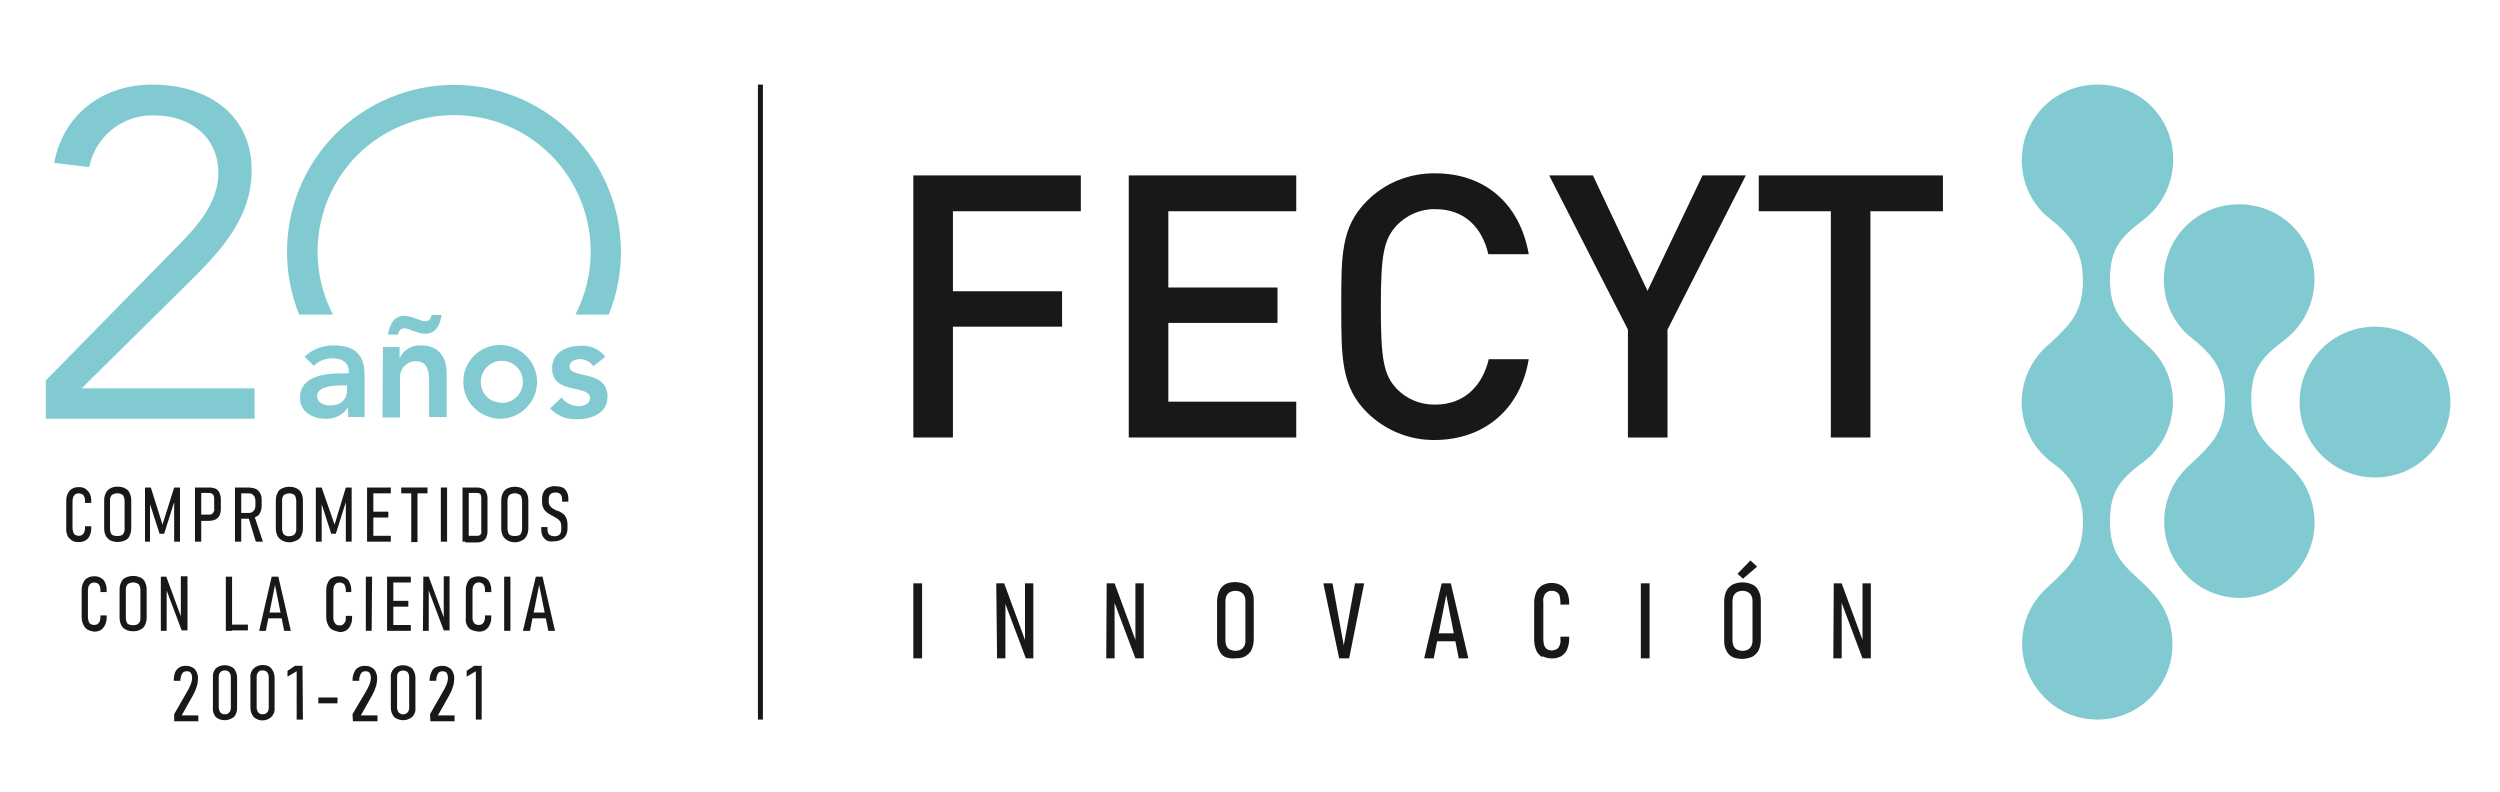 <?xml version="1.0" encoding="utf-8"?>
<!-- Generator: Adobe Illustrator 26.0.1, SVG Export Plug-In . SVG Version: 6.00 Build 0)  -->
<svg version="1.1" id="FECYT_INNOVACION" xmlns="http://www.w3.org/2000/svg" xmlns:xlink="http://www.w3.org/1999/xlink" x="0px"
	 y="0px" viewBox="0 0 600 190" style="enable-background:new 0 0 600 190;" xml:space="preserve">
<style type="text/css">
	.st0{fill:#82CAD1;}
	.st1{fill:#1A171B;}
</style>
<g id="logo">
	<path class="st0" d="M503.4,172.7c10,0,18.1-8.2,18-18.2c0-4.4-1.6-8.6-4.5-11.9c-5.3-6-10.5-7.5-10.5-17.4c0-7.2,2.4-9.9,6.9-13.5
		c5.1-3.3,8.1-8.9,8.2-14.9v-0.3l0,0v-0.2c0-5.1-2.2-9.9-6-13.3c-4.8-4.8-9.1-6.9-9.1-15.9c0-7.7,2.8-10.3,8.1-14.4
		c7.9-6.1,9.4-17.5,3.4-25.4S500.3,18,492.3,24c-7.9,6.1-9.4,17.5-3.4,25.4c0.9,1.2,1.9,2.2,3.1,3.1c5,4,7.9,7.7,7.9,14.9
		c0,7.7-3.3,10.7-7.9,15c-4.2,3.4-6.7,8.5-6.8,13.9v0.2l0,0v0.3c0.1,5.9,3,11.3,7.8,14.6c4.5,3.2,7.1,8.5,6.9,14
		c0,8.3-3.9,11.2-9,16c-7.2,6.9-7.5,18.3-0.6,25.6C493.7,170.7,498.4,172.7,503.4,172.7z"/>
	<path class="st0" d="M537.3,143.5c10,0.1,18.1-8,18.2-18c0-4.5-1.6-8.9-4.6-12.2c-5.3-6-10.6-7.5-10.6-17.4
		c0-7.7,2.8-10.3,8.1-14.4c7.9-6.1,9.4-17.5,3.4-25.4s-17.5-9.4-25.4-3.4S517,70.2,523,78.1c0.9,1.2,1.9,2.2,3.1,3.1
		c5,4,7.9,7.7,7.9,14.8c0,8.3-3.9,11.2-9,16.1c-7.2,6.9-7.5,18.3-0.6,25.6C527.7,141.4,532.4,143.4,537.3,143.5L537.3,143.5z"/>
	<path class="st0" d="M570,114.6c10,0,18.1-8.1,18.1-18.1S580,78.4,570,78.4s-18.1,8.1-18.1,18.1S560,114.6,570,114.6z"/>
</g>
<g id="INNOVACION">
	<path class="st1" d="M221.3,158h-2.1v-18h2.1V158z"/>
	<path class="st1" d="M239.1,140h1.9l5.3,14.4l-0.3,0.3V140h2v18h-1.8l-5.3-14.1l0.4-0.3V158h-2L239.1,140z"/>
	<path class="st1" d="M265.6,140h1.9l5.3,14.4l-0.3,0.2V140h2v18h-2l-5.3-14.1l0.3-0.3V158h-2L265.6,140z"/>
	<path class="st1" d="M294.1,157.7c-0.7-0.3-1.2-0.9-1.5-1.6c-0.4-0.7-0.5-1.6-0.5-2.4v-9.4c0-0.8,0.2-1.7,0.5-2.4s0.8-1.3,1.5-1.7
		s1.6-0.5,2.4-0.5s1.7,0.2,2.4,0.5c0.7,0.3,1.2,0.9,1.5,1.6c0.4,0.7,0.5,1.6,0.5,2.4v9.3c0,0.8-0.2,1.7-0.5,2.4s-0.9,1.2-1.5,1.6
		c-0.7,0.4-1.6,0.5-2.4,0.5C295.7,158.1,294.9,158,294.1,157.7z M297.8,155.9c0.4-0.2,0.6-0.5,0.8-0.8c0.2-0.4,0.3-0.8,0.3-1.3v-9.6
		c0-0.5-0.1-0.9-0.3-1.3c-0.2-0.4-0.5-0.6-0.8-0.8c-0.8-0.4-1.8-0.4-2.6,0c-0.4,0.2-0.6,0.5-0.8,0.8c-0.2,0.4-0.3,0.9-0.3,1.3v9.6
		c0,0.4,0.1,0.9,0.3,1.3c0.2,0.4,0.5,0.7,0.8,0.8C296.1,156.3,297,156.3,297.8,155.9z"/>
	<path class="st1" d="M317.6,140h2.2l2.7,14.9l2.7-14.9h2.2l-3.6,18h-2.4L317.6,140z"/>
	<path class="st1" d="M346,140h2.2l4.2,18h-2.3l-3-15.2l-3,15.2h-2.3L346,140z M344.4,152h5.7v1.9h-5.6L344.4,152z"/>
	<path class="st1" d="M370.1,157.7c-0.6-0.4-1.1-0.9-1.4-1.6c-0.3-0.8-0.5-1.6-0.5-2.4v-9.2c0-0.8,0.2-1.6,0.5-2.4
		c0.3-0.7,0.8-1.2,1.4-1.6c0.7-0.4,1.5-0.6,2.3-0.6s1.6,0.2,2.3,0.6c0.6,0.4,1.1,0.9,1.4,1.6c0.3,0.8,0.5,1.6,0.5,2.4v0.6h-2.1v-0.7
		c0-0.5-0.1-0.9-0.2-1.4c-0.1-0.4-0.4-0.7-0.7-0.9c-0.3-0.2-0.7-0.3-1.2-0.3c-0.4,0-0.8,0.1-1.1,0.3c-0.3,0.2-0.6,0.5-0.7,0.9
		c-0.2,0.5-0.3,0.9-0.2,1.4v9.1c0,0.5,0.1,1,0.2,1.4c0.2,0.4,0.4,0.7,0.7,0.9c0.3,0.2,0.7,0.3,1.1,0.3s0.8-0.1,1.2-0.3
		c0.3-0.2,0.6-0.5,0.7-0.9c0.2-0.5,0.3-0.9,0.2-1.4v-0.7h2.1v0.7c0,0.8-0.2,1.6-0.5,2.4c-0.3,0.7-0.8,1.2-1.4,1.6
		c-1.4,0.7-3.1,0.7-4.5,0L370.1,157.7L370.1,157.7z"/>
	<path class="st1" d="M395.9,158h-2.1v-18h2.1V158z"/>
	<path class="st1" d="M415.8,157.7c-0.7-0.4-1.2-0.9-1.5-1.6c-0.4-0.7-0.5-1.6-0.5-2.4v-9.4c0-0.8,0.2-1.7,0.5-2.4s0.9-1.2,1.5-1.6
		c1.5-0.7,3.3-0.7,4.8,0c0.7,0.3,1.2,0.9,1.5,1.6c0.4,0.7,0.5,1.6,0.5,2.4v9.3c0,0.8-0.2,1.7-0.5,2.4s-0.9,1.2-1.5,1.6
		C419,158.3,417.3,158.3,415.8,157.7L415.8,157.7z M419.5,155.9c0.4-0.2,0.6-0.5,0.8-0.8c0.2-0.4,0.3-0.8,0.3-1.3v-9.6
		c0-0.5-0.1-0.9-0.3-1.3c-0.2-0.4-0.5-0.6-0.8-0.8c-0.8-0.4-1.8-0.4-2.6,0c-0.4,0.2-0.6,0.5-0.8,0.8c-0.2,0.4-0.3,0.9-0.3,1.3v9.6
		c0,0.4,0.1,0.9,0.3,1.3c0.2,0.4,0.5,0.7,0.8,0.8C417.7,156.3,418.7,156.3,419.5,155.9z M417,137.7l3.1-3.2l1.6,1.5l-3.4,2.9
		L417,137.7z"/>
	<path class="st1" d="M440.1,140h1.9l5.3,14.4l-0.3,0.3V140h2v18h-2l-5.3-14.1l0.3-0.3V158h-2L440.1,140z"/>
</g>
<g id="FECYT">
	<polygon class="st1" points="259.4,50.7 259.4,42.1 219.2,42.1 219.2,105 228.7,105 228.7,78.4 254.9,78.4 254.9,69.9 228.7,69.9 
		228.7,50.7 	"/>
	<polygon class="st1" points="311.1,105 311.1,96.4 280.4,96.4 280.4,77.5 306.6,77.5 306.6,69 280.4,69 280.4,50.7 311.1,50.7 
		311.1,42.1 270.9,42.1 270.9,105 	"/>
	<path class="st1" d="M366.9,86.2h-9.6c-1.5,6.4-5.9,10.9-12.8,10.9c-3.5,0.1-6.9-1.3-9.3-3.8c-3.1-3.3-3.8-7-3.8-19.6
		s0.7-16.2,3.8-19.6c2.4-2.5,5.8-4,9.3-3.9c7,0,11.2,4.4,12.7,10.8h9.7c-2.2-12.5-10.9-19.4-22.4-19.4c-6.2-0.1-12.2,2.3-16.5,6.7
		c-6.2,6.2-6.1,13.2-6.1,25.3s0,19.2,6.1,25.3c4.4,4.4,10.3,6.8,16.5,6.7C355.8,105.5,364.8,98.7,366.9,86.2z"/>
	<polygon class="st1" points="419,42.1 408.6,42.1 395.4,69.8 382.3,42.1 371.8,42.1 390.7,79.1 390.7,105 400.2,105 400.2,79.1 	
		"/>
	<polygon class="st1" points="466.3,50.7 466.3,42.1 422.1,42.1 422.1,50.7 439.4,50.7 439.4,105 448.9,105 448.9,50.7 	"/>
</g>
<g id="linea">
	<rect x="181.9" y="20.3" class="st1" width="1.2" height="152.4"/>
</g>
<g id="_x32_0_años_TEXTO">
	<path class="st1" d="M17.2,129.7c-0.4-0.3-0.8-0.7-1-1.1c-0.2-0.6-0.4-1.2-0.3-1.8v-6.6c0-0.6,0.1-1.3,0.4-1.8
		c0.2-0.5,0.6-0.9,1-1.1c0.5-0.3,1.1-0.4,1.6-0.4c0.6,0,1.1,0.1,1.6,0.4c0.4,0.3,0.8,0.7,1,1.1c0.3,0.6,0.4,1.2,0.4,1.8v0.5h-1.5
		v-0.5c0-0.3,0-0.7-0.2-1c-0.1-0.3-0.3-0.5-0.5-0.6s-0.5-0.2-0.8-0.2s-0.6,0.1-0.8,0.2c-0.2,0.2-0.4,0.4-0.5,0.6
		c-0.1,0.3-0.2,0.7-0.2,1v6.6c0,0.3,0.1,0.7,0.2,1s0.3,0.5,0.5,0.6c0.3,0.1,0.5,0.2,0.8,0.2s0.6-0.1,0.8-0.2
		c0.2-0.2,0.4-0.4,0.5-0.6c0.1-0.3,0.2-0.7,0.2-1v-0.5h1.5v0.5c0,0.6-0.1,1.2-0.4,1.8c-0.2,0.5-0.6,0.9-1,1.1
		c-0.5,0.3-1.1,0.4-1.6,0.4C18.2,130.1,17.7,130,17.2,129.7z"/>
	<path class="st1" d="M26.4,129.7c-0.4-0.3-0.8-0.7-1-1.1c-0.3-0.6-0.4-1.2-0.4-1.8v-6.7c0-0.6,0.1-1.2,0.4-1.8
		c0.3-0.5,0.6-0.9,1.1-1.1c0.5-0.3,1.1-0.4,1.8-0.4c0.6,0,1.2,0.1,1.7,0.4c0.5,0.2,0.9,0.6,1.1,1.1c0.3,0.6,0.4,1.2,0.4,1.8v6.7
		c0,0.6-0.1,1.2-0.4,1.8c-0.2,0.5-0.6,0.9-1.1,1.1c-1.1,0.5-2.4,0.5-3.5,0H26.4z M29.1,128.5c0.3-0.1,0.5-0.3,0.6-0.6
		c0.2-0.3,0.2-0.6,0.2-0.9v-6.9c0-0.3-0.1-0.6-0.2-0.9c-0.1-0.3-0.3-0.5-0.6-0.6c-0.6-0.3-1.3-0.3-1.9,0c-0.3,0.1-0.5,0.3-0.6,0.6
		c-0.2,0.3-0.2,0.6-0.2,0.9v6.9c0,0.3,0.1,0.6,0.2,0.9c0.1,0.3,0.3,0.5,0.6,0.6C27.8,128.7,28.5,128.7,29.1,128.5z"/>
	<path class="st1" d="M41.8,117h1.4v13h-1.4v-10.1v0.6l-2.4,7.6h-1.1l-2.4-7.4L36,120v10h-1.2v-13h1.4l2.8,8.9L41.8,117z"/>
	<path class="st1" d="M46.8,117h1.5v13h-1.5V117z M47.7,123.5h2.6c0.2,0,0.4,0,0.6-0.2c0.2-0.1,0.3-0.3,0.4-0.5
		c0.1-0.2,0.2-0.5,0.1-0.8v-2.2c0-0.3,0-0.5-0.1-0.8c-0.1-0.2-0.2-0.4-0.4-0.5s-0.4-0.2-0.6-0.2h-2.6V117h2.6c0.5,0,1,0.1,1.5,0.3
		c0.4,0.2,0.7,0.6,0.9,1c0.2,0.5,0.3,1,0.3,1.5v2.4c0,0.5-0.1,1-0.3,1.5c-0.2,0.4-0.5,0.7-1,1c-0.5,0.2-1,0.3-1.5,0.3h-2.6
		L47.7,123.5L47.7,123.5z"/>
	<path class="st1" d="M56.4,117h1.5v13h-1.5V117z M57.2,123.1h2.4c0.3,0,0.6,0,0.9-0.2c0.2-0.1,0.4-0.3,0.6-0.6
		c0.1-0.3,0.2-0.6,0.2-0.9v-1.3c0-0.3-0.1-0.6-0.2-0.9c-0.1-0.2-0.3-0.4-0.6-0.6c-0.3-0.2-0.6-0.2-0.9-0.2h-2.4V117h2.3
		c0.6,0,1.2,0.1,1.8,0.3c0.5,0.2,0.9,0.6,1.1,1c0.3,0.5,0.4,1,0.4,1.6v1.5c0,0.6-0.1,1.1-0.4,1.7c-0.2,0.5-0.6,0.8-1.1,1
		c-0.6,0.3-1.2,0.4-1.8,0.4h-2.3V123.1z M59.6,124.1l1.4-0.4l2.1,6.3h-1.7L59.6,124.1z"/>
	<path class="st1" d="M67.7,129.7c-0.5-0.3-0.9-0.6-1.1-1.1c-0.3-0.6-0.4-1.2-0.4-1.8v-6.7c0-0.6,0.1-1.2,0.4-1.8
		c0.2-0.5,0.6-0.9,1.1-1.1c1.1-0.5,2.4-0.5,3.5,0c0.5,0.3,0.9,0.6,1.1,1.1c0.3,0.6,0.4,1.2,0.4,1.8v6.7c0,0.6-0.1,1.2-0.4,1.8
		c-0.2,0.5-0.6,0.9-1.1,1.1C70,130.3,68.8,130.3,67.7,129.7z M70.3,128.5c0.3-0.1,0.5-0.3,0.6-0.6c0.2-0.3,0.2-0.6,0.2-0.9v-6.9
		c0-0.3-0.1-0.6-0.2-0.9c-0.1-0.3-0.3-0.5-0.6-0.6c-0.3-0.2-0.6-0.2-0.9-0.2s-0.6,0.1-0.9,0.2c-0.3,0.1-0.5,0.3-0.6,0.6
		c-0.2,0.3-0.2,0.6-0.2,0.9v6.9c0,0.3,0.1,0.6,0.2,0.9c0.1,0.3,0.3,0.5,0.6,0.6c0.3,0.2,0.6,0.2,0.9,0.2
		C69.7,128.7,70,128.6,70.3,128.5z"/>
	<path class="st1" d="M83,117h1.4v13H83v-10.1v0.6l-2.4,7.6h-1.1l-2.4-7.4l0.1-0.7v10h-1.4v-13h1.4l3.1,8.9L83,117z"/>
	<path class="st1" d="M88.1,117h1.5v13h-1.5V117z M89,117h4.8v1.4H89V117z M89,122.8h4.2v1.4H89V122.8z M89,128.6h4.8v1.4H89V128.6z
		"/>
	<path class="st1" d="M96.3,117h6.3v1.4h-6.3V117z M98.7,118.1h1.5v12h-1.5V118.1z"/>
	<path class="st1" d="M107.3,130h-1.5v-13h1.5V130z"/>
	<path class="st1" d="M111,117h1.5v13H111V117z M111.8,128.6h2.8c0.3,0,0.5-0.1,0.7-0.3s0.3-0.5,0.2-0.8v-8.1c0-0.3-0.1-0.6-0.2-0.8
		c-0.2-0.2-0.5-0.3-0.7-0.3h-2.8V117h2.7c0.5,0,0.9,0.1,1.4,0.3c0.4,0.2,0.7,0.5,0.8,0.9c0.2,0.4,0.3,0.9,0.3,1.4v8
		c0,0.5-0.1,0.9-0.3,1.4c-0.2,0.4-0.5,0.7-0.9,0.9s-0.9,0.3-1.4,0.3h-2.7L111.8,128.6L111.8,128.6z"/>
	<path class="st1" d="M121.8,129.7c-0.5-0.3-0.9-0.7-1.1-1.1c-0.3-0.6-0.4-1.2-0.4-1.8v-6.7c0-0.6,0.1-1.2,0.4-1.8
		c0.3-0.5,0.6-0.9,1.1-1.1c1.1-0.5,2.4-0.5,3.5,0c0.5,0.3,0.9,0.7,1.1,1.1c0.3,0.6,0.4,1.2,0.4,1.8v6.7c0,0.6-0.1,1.2-0.4,1.8
		c-0.3,0.5-0.6,0.9-1.1,1.1C124.2,130.3,122.9,130.3,121.8,129.7z M124.5,128.5c0.3-0.1,0.5-0.3,0.6-0.6s0.2-0.6,0.2-0.9v-6.9
		c0-0.3-0.1-0.6-0.2-0.9c-0.1-0.3-0.3-0.5-0.6-0.6c-0.6-0.3-1.3-0.3-1.9,0c-0.3,0.1-0.5,0.3-0.6,0.6s-0.2,0.6-0.2,0.9v6.9
		c0,0.3,0.1,0.6,0.2,0.9c0.1,0.3,0.3,0.5,0.6,0.6C123.2,128.7,123.9,128.7,124.5,128.5z"/>
	<path class="st1" d="M131.4,129.8c-0.5-0.2-0.8-0.6-1.1-1c-0.3-0.5-0.4-1.1-0.4-1.7v-0.6h1.5v0.6c0,0.5,0.1,0.9,0.4,1.2
		c0.4,0.3,0.8,0.4,1.3,0.4c0.4,0,0.9-0.1,1.2-0.4c0.3-0.3,0.4-0.8,0.4-1.2v-1c0-0.3-0.1-0.7-0.3-1c-0.2-0.2-0.4-0.5-0.6-0.6
		c-0.3-0.2-0.7-0.4-1-0.6l0,0l0,0c-0.5-0.2-0.9-0.5-1.4-0.8c-0.4-0.3-0.7-0.6-0.9-1c-0.3-0.5-0.4-1-0.4-1.6v-0.8
		c0-0.6,0.1-1.1,0.4-1.7c0.2-0.4,0.6-0.8,1.1-1s1.1-0.4,1.7-0.3c0.6,0,1.2,0.1,1.7,0.3s0.8,0.6,1,1c0.3,0.5,0.4,1.1,0.4,1.7v0.7
		h-1.5v-0.6c0-0.5-0.1-0.9-0.4-1.2c-0.3-0.3-0.7-0.4-1.2-0.4c-0.4,0-0.9,0.1-1.2,0.4c-0.3,0.3-0.4,0.7-0.4,1.2v0.7
		c0,0.3,0.1,0.7,0.3,0.9s0.4,0.5,0.6,0.6l1.1,0.6h0.1h0.1l0,0l0,0c0.4,0.2,0.9,0.4,1.2,0.7c0.4,0.2,0.6,0.6,0.8,1
		c0.2,0.5,0.3,1,0.3,1.5v1c0,0.6-0.1,1.2-0.4,1.7c-0.2,0.4-0.6,0.8-1.1,1c-0.5,0.3-1.1,0.4-1.7,0.4C132.6,130,132,130,131.4,129.8z"
		/>
	<path class="st1" d="M21,151.1c-0.5-0.3-0.8-0.7-1-1.2c-0.3-0.6-0.4-1.2-0.4-1.8v-6.5c0-0.6,0.1-1.2,0.4-1.8c0.2-0.5,0.6-0.9,1-1.1
		c0.5-0.3,1.1-0.4,1.6-0.4c0.6,0,1.1,0.1,1.6,0.4c0.5,0.3,0.8,0.6,1,1.1c0.3,0.6,0.4,1.2,0.4,1.8v0.5h-1.5v-0.5c0-0.3,0-0.7-0.2-1
		c-0.1-0.3-0.3-0.5-0.5-0.6s-0.5-0.2-0.8-0.2s-0.6,0.1-0.8,0.2c-0.2,0.2-0.4,0.4-0.5,0.6c-0.1,0.3-0.2,0.7-0.2,1v6.6
		c0,0.3,0.1,0.7,0.2,1s0.3,0.5,0.5,0.6c0.3,0.1,0.5,0.2,0.8,0.2s0.6-0.1,0.8-0.2c0.2-0.2,0.4-0.4,0.5-0.6c0.1-0.3,0.2-0.7,0.2-1
		v-0.5h1.5v0.5c0,0.6-0.1,1.2-0.4,1.8c-0.2,0.5-0.6,0.9-1,1.2c-0.5,0.3-1.1,0.4-1.6,0.4C22,151.5,21.5,151.4,21,151.1z"/>
	<path class="st1" d="M30.2,151.1c-0.5-0.2-0.9-0.6-1.1-1.1c-0.3-0.6-0.4-1.2-0.4-1.8v-6.7c0-0.6,0.1-1.2,0.4-1.8
		c0.2-0.5,0.6-0.9,1.1-1.1c1.1-0.5,2.4-0.5,3.5,0c0.5,0.2,0.9,0.6,1.1,1.1c0.3,0.6,0.4,1.2,0.4,1.8v6.7c0,0.6-0.1,1.2-0.4,1.8
		c-0.2,0.5-0.6,0.9-1.1,1.1c-0.5,0.3-1.1,0.4-1.7,0.4C31.3,151.5,30.7,151.4,30.2,151.1z M32.9,149.9c0.2-0.1,0.4-0.3,0.6-0.6
		c0.2-0.3,0.2-0.6,0.2-0.9v-6.9c0-0.3-0.1-0.6-0.2-0.9c-0.1-0.3-0.3-0.5-0.6-0.6c-0.6-0.3-1.3-0.3-1.9,0c-0.3,0.1-0.5,0.3-0.6,0.6
		c-0.2,0.3-0.2,0.6-0.2,0.9v6.9c0,0.3,0.1,0.6,0.2,0.9c0.1,0.3,0.3,0.5,0.6,0.6C31.6,150.1,32.3,150.1,32.9,149.9L32.9,149.9z"/>
	<path class="st1" d="M38.6,138.4h1.3l3.8,10.3l-0.3,0.2v-10.6H45v13h-1.4l-3.8-10.1L40,141v10.4h-1.4V138.4z"/>
	<path class="st1" d="M54.2,138.4h1.5v13h-1.5V138.4z M55,149.9h4.5v1.4H55V149.9z"/>
	<path class="st1" d="M65.2,138.4h1.6l3,13h-1.6l-2.2-11l-2.2,11h-1.6L65.2,138.4z M64,147h4.2v1.4H64V147z"/>
	<path class="st1" d="M79.7,151.1c-0.5-0.3-0.8-0.7-1-1.2c-0.3-0.6-0.4-1.2-0.4-1.8v-6.5c0-0.6,0.1-1.2,0.4-1.8
		c0.2-0.5,0.6-0.9,1-1.1c0.5-0.3,1.1-0.4,1.6-0.4c0.6,0,1.1,0.1,1.6,0.4c0.5,0.3,0.8,0.6,1,1.1c0.3,0.6,0.4,1.2,0.4,1.8v0.5H83v-0.5
		c0-0.3-0.1-0.7-0.2-1s-0.3-0.5-0.5-0.6c-0.3-0.1-0.5-0.2-0.8-0.2s-0.6,0.1-0.8,0.2c-0.2,0.2-0.4,0.4-0.5,0.6
		c-0.1,0.3-0.2,0.7-0.2,1v6.6c0,0.3,0,0.7,0.2,1c0.1,0.3,0.3,0.5,0.5,0.7c0.2,0.1,0.5,0.2,0.8,0.2s0.6-0.1,0.8-0.2
		c0.2-0.2,0.4-0.4,0.5-0.6c0.2-0.3,0.2-0.7,0.2-1v-0.5h1.5v0.5c0,0.6-0.1,1.2-0.4,1.8c-0.2,0.5-0.6,0.9-1,1.2
		c-0.5,0.3-1.1,0.4-1.6,0.4C80.8,151.5,80.2,151.4,79.7,151.1z"/>
	<path class="st1" d="M89.2,151.4h-1.4v-13h1.5L89.2,151.4z"/>
	<path class="st1" d="M92.9,138.4h1.5v13h-1.5V138.4z M93.8,138.4h4.8v1.4h-4.8V138.4z M93.8,144.2H98v1.4h-4.2V144.2z M93.8,150
		h4.8v1.4h-4.8V150z"/>
	<path class="st1" d="M101.6,138.4h1.3l3.8,10.3l-0.2,0.2v-10.6h1.4v13h-1.4l-3.8-10.1l0.2-0.2v10.4h-1.4L101.6,138.4L101.6,138.4z"
		/>
	<path class="st1" d="M113,151.1c-0.5-0.3-0.8-0.7-1-1.2s-0.3-1.1-0.2-1.7v-6.6c0-0.6,0.1-1.2,0.4-1.8c0.2-0.5,0.6-0.9,1-1.1
		c1-0.5,2.2-0.5,3.3,0c0.5,0.3,0.8,0.6,1,1.1c0.3,0.6,0.4,1.2,0.4,1.8v0.5h-1.5v-0.5c0-0.3,0-0.7-0.2-1c-0.1-0.3-0.3-0.5-0.5-0.6
		c-0.5-0.3-1.1-0.3-1.6,0c-0.2,0.2-0.4,0.4-0.5,0.6c-0.1,0.3-0.2,0.7-0.2,1v6.6c0,0.3,0,0.7,0.2,1c0.1,0.3,0.3,0.5,0.5,0.6
		s0.5,0.2,0.8,0.2s0.6-0.1,0.8-0.2c0.2-0.2,0.4-0.4,0.5-0.6c0.1-0.3,0.2-0.7,0.2-1v-0.5h1.5v0.5c0,0.6-0.1,1.2-0.4,1.8
		c-0.2,0.5-0.6,0.9-1,1.2c-0.5,0.3-1.1,0.4-1.6,0.4C114.2,151.5,113.6,151.4,113,151.1z"/>
	<path class="st1" d="M122.5,151.4H121v-13h1.5V151.4z"/>
	<path class="st1" d="M128.6,138.4h1.6l3,13h-1.6l-2.2-11l-2.2,11h-1.7L128.6,138.4z M127.4,147h4.1v1.4h-4.2L127.4,147z"/>
	<path class="st1" d="M41.8,171.4l3.1-5.4c0.4-0.6,0.6-1.2,0.9-1.8c0.2-0.5,0.3-1,0.3-1.5l0,0c0-0.4-0.1-0.9-0.3-1.2s-0.6-0.4-1-0.4
		c-0.5,0-0.9,0.2-1.1,0.6c-0.3,0.5-0.4,1.1-0.4,1.7h-1.6c0-0.7,0.1-1.4,0.3-2c0.2-0.5,0.6-0.9,1-1.2c0.5-0.3,1-0.4,1.6-0.4
		s1.1,0.1,1.6,0.4c0.4,0.2,0.8,0.6,1,1.1s0.4,1.1,0.3,1.7l0,0c0,0.6-0.1,1.2-0.3,1.8c-0.2,0.7-0.5,1.4-0.9,2.1l-2.7,4.8h4v1.4h-5.8
		C41.8,173.1,41.8,171.4,41.8,171.4z"/>
	<path class="st1" d="M51.8,172.1c-0.5-0.6-0.8-1.4-0.7-2.2v-7.3c-0.1-0.8,0.2-1.6,0.7-2.2c1.2-1,3-1,4.3,0c0.5,0.6,0.8,1.4,0.8,2.2
		v7.3c0,0.8-0.2,1.6-0.8,2.2C54.8,173.1,53,173.1,51.8,172.1z M55,171c0.3-0.3,0.4-0.7,0.4-1.2v-7.3c0-0.4-0.1-0.8-0.4-1.2
		c-0.3-0.3-0.6-0.4-1-0.4s-0.8,0.1-1.1,0.4c-0.3,0.3-0.4,0.7-0.4,1.2v7.3c0,0.4,0.1,0.8,0.4,1.2c0.3,0.3,0.7,0.5,1.1,0.4
		C54.3,171.5,54.7,171.3,55,171z"/>
	<path class="st1" d="M60.9,172.1c-0.5-0.6-0.8-1.4-0.8-2.2v-7.3c-0.1-0.8,0.2-1.6,0.8-2.2c0.6-0.5,1.3-0.8,2.1-0.8s1.6,0.2,2.1,0.8
		s0.8,1.4,0.8,2.2v7.3c0.1,0.8-0.2,1.6-0.8,2.2c-0.6,0.5-1.3,0.8-2.1,0.8C62.2,172.9,61.5,172.6,60.9,172.1z M64.1,171
		c0.3-0.3,0.4-0.7,0.4-1.2v-7.3c0-0.4-0.1-0.8-0.4-1.2c-0.3-0.3-0.7-0.4-1.1-0.4c-0.4,0-0.8,0.1-1,0.4c-0.3,0.3-0.4,0.7-0.4,1.2v7.3
		c0,0.4,0.1,0.8,0.4,1.2c0.3,0.3,0.6,0.5,1,0.4C63.4,171.5,63.8,171.3,64.1,171z"/>
	<path class="st1" d="M72.7,172.7h-1.5v-11.6l-2.2,1.3V161l1.8-1.2h1.8L72.7,172.7L72.7,172.7z"/>
	<path class="st1" d="M81,167.4v1.4h-4.6v-1.4H81z"/>
	<path class="st1" d="M84.6,171.4l3.2-5.4c0.4-0.6,0.6-1.2,0.9-1.8c0.2-0.5,0.3-1,0.3-1.5l0,0c0-0.4-0.1-0.9-0.3-1.2
		c-0.2-0.3-0.6-0.4-1-0.4c-0.5,0-0.9,0.2-1.1,0.6c-0.3,0.5-0.4,1.1-0.4,1.7h-1.6c0-0.7,0.1-1.4,0.4-2c0.2-0.5,0.5-1,1-1.2
		c0.5-0.3,1-0.4,1.6-0.4s1.1,0.1,1.6,0.4c0.4,0.2,0.8,0.6,1,1.1s0.4,1.1,0.3,1.7l0,0c0,0.6-0.1,1.2-0.3,1.8
		c-0.2,0.7-0.5,1.4-0.9,2.1l-2.7,4.8h4v1.4h-5.9L84.6,171.4L84.6,171.4z"/>
	<path class="st1" d="M94.6,172.1c-0.5-0.6-0.8-1.4-0.8-2.2v-7.3c-0.1-0.8,0.2-1.6,0.8-2.2c1.2-1,3-1,4.3,0c0.5,0.6,0.8,1.4,0.8,2.2
		v7.3c0.1,0.8-0.2,1.6-0.8,2.2C97.6,173.1,95.9,173.1,94.6,172.1z M97.8,171c0.3-0.3,0.4-0.7,0.4-1.2v-7.3c0-0.4-0.1-0.8-0.4-1.2
		c-0.6-0.5-1.5-0.5-2.1,0c-0.3,0.3-0.4,0.7-0.4,1.2v7.3c0,0.4,0.1,0.8,0.4,1.2C96.3,171.6,97.2,171.6,97.8,171
		C97.8,171.1,97.8,171,97.8,171z"/>
	<path class="st1" d="M103.2,171.4l3.1-5.4c0.4-0.6,0.6-1.2,0.9-1.8c0.2-0.5,0.3-1,0.3-1.5l0,0c0-0.4-0.1-0.9-0.3-1.2
		c-0.2-0.3-0.6-0.4-1-0.4c-0.5,0-0.9,0.2-1.1,0.6c-0.3,0.5-0.4,1.1-0.4,1.7h-1.6c0-0.7,0.1-1.4,0.4-2c0.2-0.5,0.5-1,1-1.2
		c0.5-0.3,1.1-0.4,1.6-0.4c0.6,0,1.1,0.1,1.6,0.4c0.4,0.2,0.8,0.6,1,1.1s0.4,1.1,0.3,1.7l0,0c0,0.6-0.1,1.2-0.3,1.8
		c-0.2,0.7-0.5,1.4-0.9,2.1l-2.7,4.8h4v1.4h-5.8L103.2,171.4L103.2,171.4z"/>
	<path class="st1" d="M115.6,172.7h-1.4v-11.6l-2.2,1.3V161l1.8-1.2h1.8L115.6,172.7z"/>
</g>
<g id="_x32_0_años_LOGO">
	<path class="st0" d="M61.1,100.5H11v-9.2l31.4-32c4.8-4.8,10-10.6,10-17.8c0-8.7-6.8-13.8-15.3-13.8c-7.6-0.3-14.2,5-15.7,12.4
		l-8.4-1c2.2-11.6,11.5-18.8,23.6-18.8c12.8,0,23.8,6.9,23.8,20.5c0,12-8,20-15.9,27.8L19.6,93.2h41.5V100.5z"/>
	<path class="st0" d="M79.9,75.5c-8.3-16.1-2.1-35.9,14-44.2s35.9-2.1,44.2,14c4.9,9.5,4.9,20.7,0,30.2h8
		c8.3-20.5-1.6-43.9-22.1-52.2s-43.9,1.6-52.2,22.1c-3.9,9.6-3.9,20.4,0,30.1H79.9z"/>
	<path class="st0" d="M83.5,97.8L83.5,97.8c-1.2,1.8-3.2,2.8-5.4,2.7c-3.1,0-6.1-1.7-6.1-5c0-5.5,6.4-5.9,10.6-5.9h1.1v-0.5
		c0-2.1-1.6-3.1-3.9-3.1c-1.7,0-3.3,0.6-4.5,1.8l-2.2-2.2c1.9-1.8,4.5-2.8,7.2-2.7c7.2,0,7.2,5.2,7.2,7.6v9.6h-3.9L83.5,97.8
		L83.5,97.8z M83.3,92.5h-0.9c-2.4,0-6.3,0.2-6.3,2.6c0,1.5,1.6,2.2,3,2.2c2.9,0,4.2-1.5,4.2-3.9L83.3,92.5z"/>
	<path class="st0" d="M91.9,83.3h4V86l0,0c0.9-2,3-3.3,5.2-3.1c4.5,0,6.1,3.2,6.1,6.6v10.6H103v-8.5c0-1.8-0.1-4.9-3.1-4.9
		c-2.1-0.1-3.8,1.6-3.9,3.6c0,0.2,0,0.4,0,0.7v9.2h-4.2L91.9,83.3L91.9,83.3z M93.1,80.3c0.4-2.2,1.3-4.5,3.9-4.5
		c1.9,0,3.9,1.3,5,1.3s1.4-0.7,1.6-1.5h2.4c-0.4,2.3-1.3,4.5-3.9,4.5c-1.9,0-3.9-1.3-5-1.3s-1.4,0.7-1.6,1.5H93.1z"/>
	<path class="st0" d="M120.3,82.8c4.9,0.2,8.7,4.2,8.6,9.1c-0.2,4.9-4.2,8.7-9.1,8.6c-4.8-0.2-8.6-4.1-8.6-8.8
		c-0.1-4.8,3.8-8.8,8.6-8.9C119.9,82.8,120.1,82.8,120.3,82.8z M120.3,96.7c2.8,0.1,5.1-2.1,5.2-4.9s-2.1-5.1-4.9-5.2
		s-5.1,2.1-5.2,4.9v0.1c-0.1,2.6,1.9,4.9,4.6,5C120,96.7,120.2,96.7,120.3,96.7z"/>
	<path class="st0" d="M142.4,87.9c-0.7-1.1-2-1.7-3.3-1.7c-1.1,0-2.4,0.5-2.4,1.8c0,3,9.1,0.6,9.1,7.2c0,4-3.8,5.4-7.2,5.4
		c-2.5,0.2-4.9-0.8-6.6-2.6l2.8-2.6c0.9,1.3,2.4,2,4,2.1c1.2,0,2.8-0.6,2.8-1.9c0-3.5-9.1-0.7-9.1-7.2c0-3.8,3.4-5.4,6.8-5.4
		c2.3-0.2,4.5,0.8,6,2.6L142.4,87.9z"/>
</g>
</svg>
